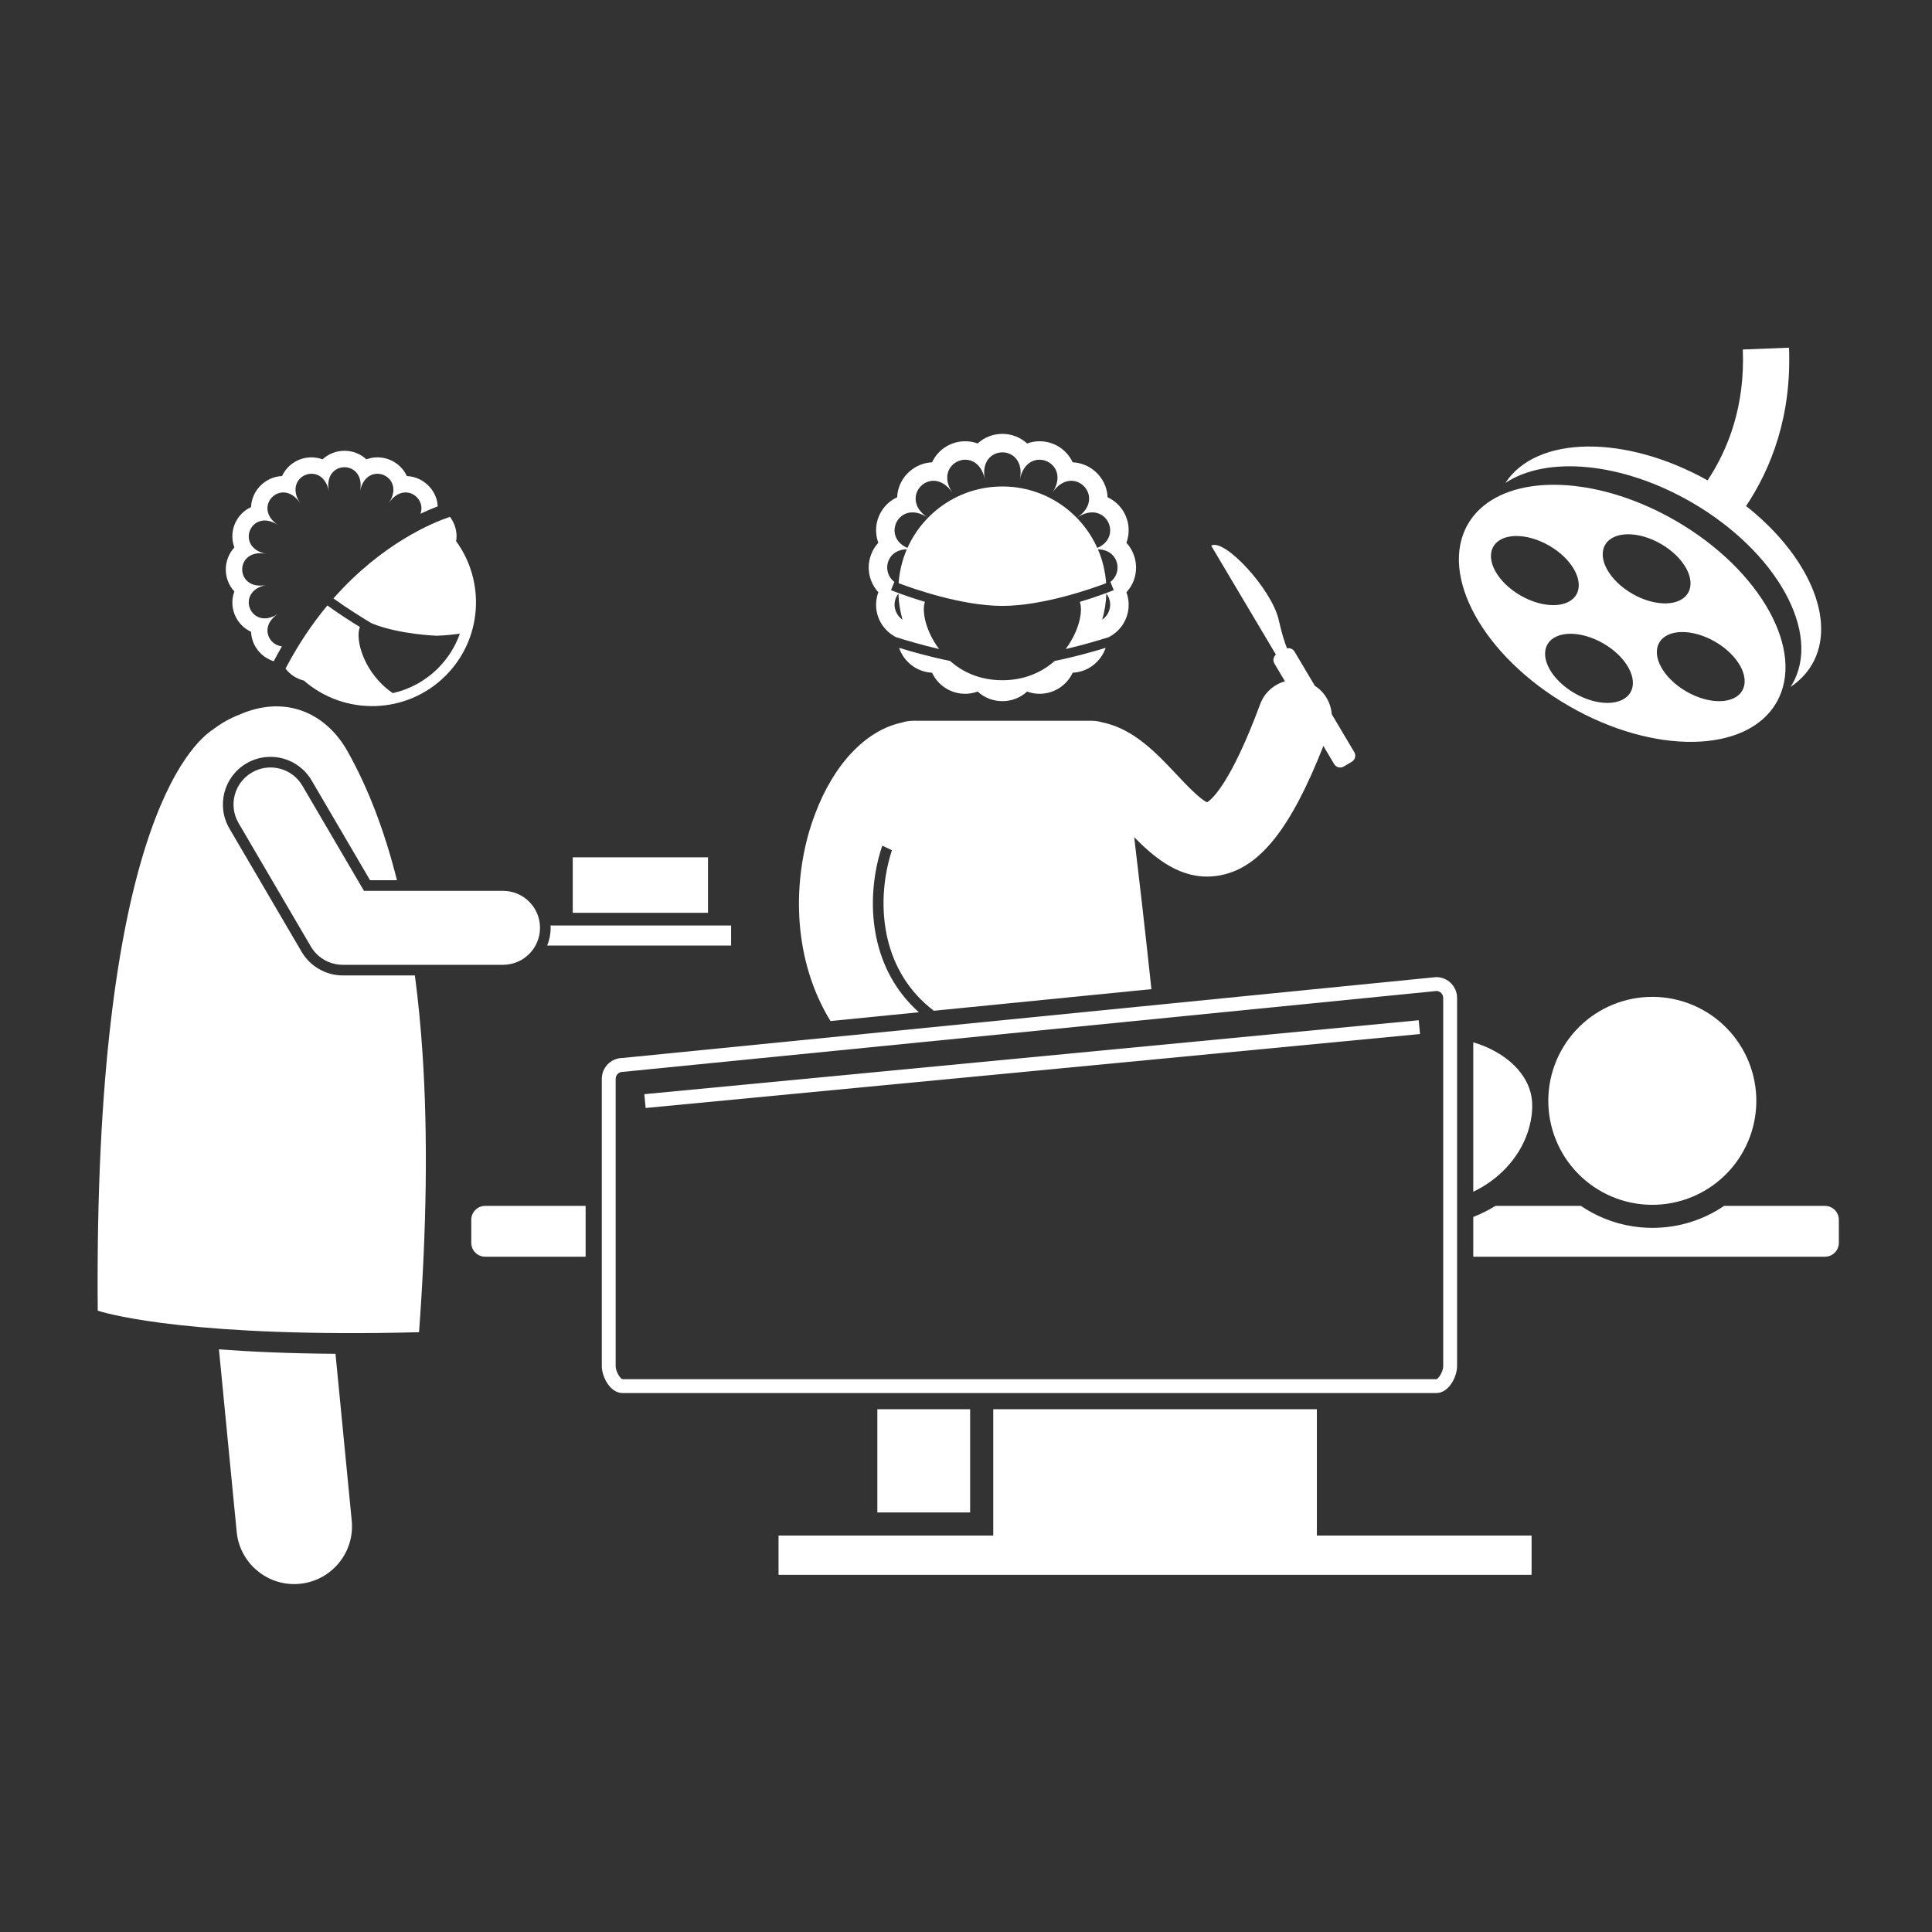 <svg xmlns="http://www.w3.org/2000/svg" xmlns:xlink="http://www.w3.org/1999/xlink" width="1800" viewBox="0 0 1350 1350" height="1800" preserveAspectRatio="xMidYMid meet"><rect x="0" y="0" width="1350" height="1350" fill="#333333" stroke="none"/><defs><clipPath id="9f54656c6a"><path d="M 152 942 L 246 942 L 246 1106.871 L 152 1106.871 Z M 152 942 " clip-rule="nonzero"></path></clipPath><clipPath id="8727c291fd"><path d="M 1029 842 L 1284.793 842 L 1284.793 879 L 1029 879 Z M 1029 842 " clip-rule="nonzero"></path></clipPath><clipPath id="55a0086d09"><path d="M 1051 242.871 L 1273 242.871 L 1273 481 L 1051 481 Z M 1051 242.871 " clip-rule="nonzero"></path></clipPath></defs><g clip-path="url(#9f54656c6a)"><path fill="#ffffff" d="M 165.395 1070.426 C 167.422 1091.285 184.996 1106.887 205.539 1106.887 C 206.848 1106.887 208.164 1106.82 209.496 1106.691 C 231.691 1104.531 247.934 1084.797 245.777 1062.609 L 234.43 945.988 C 201.844 945.742 174.953 944.52 152.98 942.859 Z M 165.395 1070.426 " fill-opacity="1" fill-rule="nonzero"></path></g><path fill="#ffffff" d="M 176.371 348.75 C 175.844 350.469 175.52 352.352 175.441 354.32 C 168.371 357.59 163.258 364.418 162.449 372.691 C 162.141 375.867 162.543 379.273 163.758 382.539 C 159.816 386.836 157.766 392.449 157.766 397.898 C 157.766 403.668 159.883 409.102 163.754 413.258 C 162.543 416.527 162.133 419.93 162.449 423.113 C 163.258 431.379 168.371 438.211 175.441 441.477 C 175.52 443.445 175.844 445.332 176.371 447.047 C 178.57 454.297 184.297 459.824 191.262 462.047 C 193.145 458.477 195.051 454.984 197 451.629 C 187.598 450.773 181.176 437.652 194.355 428.844 C 175.375 441.527 163.645 413.219 186.035 408.77 C 163.645 413.219 163.645 382.574 186.035 387.027 C 163.645 382.574 175.375 354.266 194.355 366.945 C 175.375 354.266 197.043 332.602 209.73 351.574 C 197.043 332.602 225.363 320.875 229.816 343.254 C 225.363 320.875 256.016 320.875 251.562 343.254 C 256.016 320.875 284.328 332.602 271.648 351.574 C 281.895 336.25 297.992 347.438 293.809 358.984 C 298.465 356.773 302.527 355.086 305.883 353.82 C 305.777 352.035 305.488 350.312 305.008 348.746 C 302.219 339.551 293.777 333.039 284.293 332.656 C 284.113 332.27 283.922 331.883 283.719 331.5 C 279.781 324.148 272.109 319.578 263.695 319.578 C 261.258 319.578 258.625 320.004 256.02 320.961 C 251.906 317.148 246.461 315 240.688 315 C 234.918 315 229.473 317.145 225.359 320.961 C 222.746 320.004 220.113 319.578 217.68 319.578 C 209.266 319.578 201.594 324.148 197.656 331.508 C 197.457 331.887 197.266 332.266 197.086 332.652 C 187.602 333.039 179.16 339.551 176.371 348.75 Z M 176.371 348.75 " fill-opacity="1" fill-rule="nonzero"></path><path fill="#ffffff" d="M 613.742 413.844 C 612.379 417.527 611.922 421.367 612.266 424.961 C 613.152 433.957 618.574 441.398 626.121 445.219 C 633.031 447.41 643.938 450.656 656.195 453.52 C 647 441.32 643.918 427.273 646.285 420.535 C 632.879 416.543 623.406 412.707 622.59 412.375 L 624.953 406.594 C 616.07 400.098 618.973 384.121 633.652 383.836 C 630.484 391.184 628.504 399.156 627.93 407.52 C 637.938 411.305 672.09 423.375 700.422 423.375 C 728.746 423.375 762.898 411.305 772.91 407.52 C 772.328 399.156 770.352 391.184 767.18 383.836 C 781.852 384.129 784.754 400.09 775.879 406.59 L 778.246 412.375 C 777.43 412.707 767.953 416.543 754.547 420.539 C 756.914 427.281 753.832 441.324 744.637 453.527 C 756.891 450.66 767.789 447.418 774.703 445.227 C 782.246 441.406 787.676 433.957 788.559 424.961 C 788.91 421.379 788.453 417.543 787.09 413.859 C 791.449 409.176 793.836 403.055 793.836 396.555 C 793.836 390.418 791.527 384.094 787.082 379.254 C 788.453 375.57 788.906 371.734 788.559 368.152 C 787.645 358.836 781.887 351.141 773.922 347.461 C 773.836 345.238 773.469 343.121 772.875 341.184 C 769.734 330.82 760.227 323.484 749.535 323.059 C 749.332 322.621 749.117 322.195 748.895 321.766 C 744.457 313.473 735.812 308.328 726.336 308.328 C 723.594 308.328 720.625 308.805 717.688 309.883 C 713.047 305.59 706.918 303.172 700.418 303.172 C 693.91 303.172 687.777 305.59 683.141 309.883 C 680.207 308.805 677.242 308.328 674.496 308.328 C 665.016 308.328 656.371 313.473 651.934 321.758 C 651.707 322.191 651.492 322.625 651.293 323.059 C 640.602 323.496 631.094 330.828 627.949 341.184 C 627.355 343.121 626.992 345.242 626.91 347.461 C 618.941 351.145 613.18 358.828 612.266 368.152 C 611.922 371.742 612.375 375.578 613.742 379.254 C 609.301 384.098 607 390.414 607 396.555 C 607 402.68 609.309 409.008 613.742 413.844 Z M 627.789 414.824 C 627.98 421.109 628.965 427.199 630.656 432.988 C 624.926 429.148 623.02 420.789 627.789 414.824 Z M 770.18 432.98 C 771.867 427.199 772.852 421.113 773.047 414.828 C 777.809 420.793 775.898 429.141 770.18 432.98 Z M 648.211 361.688 C 626.832 347.402 651.25 322.996 665.539 344.371 C 651.246 322.996 683.148 309.785 688.164 335 C 683.148 309.785 717.68 309.785 712.664 335 C 717.68 309.785 749.586 322.996 735.297 344.371 C 749.586 322.996 773.996 347.402 752.613 361.688 C 772.492 348.41 785.293 375.02 766.738 382.867 C 755.371 357.562 729.961 339.93 700.418 339.93 C 670.863 339.93 645.457 357.562 634.094 382.867 C 615.531 375.023 628.336 348.406 648.211 361.688 Z M 648.211 361.688 " fill-opacity="1" fill-rule="nonzero"></path><path fill="#ffffff" d="M 736.949 461.852 C 728.137 469.645 716.062 475.312 700.418 475.312 C 684.773 475.312 672.695 469.648 663.883 461.852 C 650.051 459.043 637.145 455.41 628.246 452.672 C 631.617 462.629 640.871 469.629 651.289 470.051 C 651.492 470.488 651.703 470.926 651.93 471.355 C 656.367 479.637 665.012 484.797 674.488 484.797 C 677.242 484.797 680.203 484.312 683.148 483.23 C 687.777 487.531 693.91 489.938 700.418 489.938 C 706.918 489.938 713.047 487.531 717.68 483.23 C 720.621 484.312 723.586 484.797 726.34 484.797 C 735.816 484.797 744.457 479.637 748.895 471.359 C 749.121 470.934 749.344 470.492 749.543 470.051 C 759.957 469.633 769.211 462.629 772.582 452.676 C 763.684 455.41 750.781 459.043 736.949 461.852 Z M 736.949 461.852 " fill-opacity="1" fill-rule="nonzero"></path><path fill="#ffffff" d="M 613.051 984.711 L 677.887 984.711 L 677.887 1056.828 L 613.051 1056.828 Z M 613.051 984.711 " fill-opacity="1" fill-rule="nonzero"></path><path fill="#ffffff" d="M 565.648 580.219 C 554.172 618.926 554.016 670.484 580.305 713.461 L 642.086 707.324 C 609.07 677.918 605.328 633.758 613.824 599.953 C 614.633 596.742 615.535 593.75 616.492 590.898 L 623.242 594.086 C 622.453 596.504 621.711 599.059 621.031 601.762 C 612.645 635.121 616.914 679.207 652.531 706.281 L 804.555 691.172 C 799.816 646.57 795.297 607.961 792.535 584.992 C 799.098 591.668 806.266 598.258 814.246 603.32 C 822.918 608.824 832.543 612.523 843.387 612.523 C 846.586 612.523 849.898 612.199 853.312 611.512 C 880.449 606.023 902.094 578.824 924.723 521.246 L 932.242 533.902 C 933.629 536.23 936.633 536.996 938.969 535.613 L 944.59 532.273 C 946.918 530.895 947.688 527.883 946.305 525.555 L 930.57 499.082 C 929.988 491.074 925.684 483.629 918.758 479.203 L 904.555 455.297 C 903.449 453.438 901.305 452.598 899.297 453.035 C 897.516 448.543 895.59 442.301 893.504 433.105 C 888.66 411.75 855.535 375.809 846.312 381.285 L 891.551 457.414 C 889.758 458.934 889.258 461.559 890.496 463.645 L 897.887 476.082 C 890.18 478.234 883.57 483.898 880.578 491.969 C 859.852 547.898 846.57 558.727 843.473 560.594 C 838.457 558.551 828.254 547.684 822.02 541.055 C 808.426 526.578 791.926 509.035 770.145 504.746 C 767.828 504.039 765.375 503.652 762.828 503.652 L 638.02 503.652 C 635.301 503.652 632.688 504.102 630.234 504.902 C 605.215 510.125 582.703 533.746 569.559 568.738 C 568.156 572.449 566.824 576.25 565.648 580.219 Z M 565.648 580.219 " fill-opacity="1" fill-rule="nonzero"></path><path fill="#ffffff" d="M 694.039 984.711 L 694.039 1072.977 L 544.012 1072.977 L 544.012 1100.426 L 1070.203 1100.426 L 1070.203 1072.977 L 920.172 1072.977 L 920.172 984.711 Z M 694.039 984.711 " fill-opacity="1" fill-rule="nonzero"></path><path fill="#ffffff" d="M 339.004 842.621 C 333.672 842.621 329.312 846.98 329.312 852.309 L 329.312 868.453 C 329.312 873.781 333.672 878.145 339.004 878.145 L 409.207 878.145 L 409.207 842.621 Z M 339.004 842.621 " fill-opacity="1" fill-rule="nonzero"></path><g clip-path="url(#8727c291fd)"><path fill="#ffffff" d="M 1154.633 857.98 C 1150.023 857.98 1145.363 857.617 1140.785 856.898 C 1127.395 854.801 1115.172 849.785 1104.652 842.621 L 1044.992 842.621 C 1040.211 845.551 1035.035 848.16 1029.457 850.375 L 1029.457 878.145 L 1275.211 878.145 C 1280.539 878.145 1284.902 873.781 1284.902 868.453 L 1284.902 852.309 C 1284.902 846.98 1280.539 842.621 1275.211 842.621 L 1204.719 842.621 C 1190.426 852.359 1173.168 857.98 1154.633 857.98 Z M 1154.633 857.98 " fill-opacity="1" fill-rule="nonzero"></path></g><path fill="#ffffff" d="M 1029.457 832.754 C 1058.031 818.941 1071.379 792.789 1070.609 771.035 C 1069.898 750.805 1051.848 734.922 1029.457 728.328 Z M 1029.457 832.754 " fill-opacity="1" fill-rule="nonzero"></path><path fill="#ffffff" d="M 434.785 739.281 C 426.891 739.426 420.512 745.887 420.512 753.816 L 420.512 954.57 C 420.512 962.07 426.312 973.41 435.051 973.41 L 1003.613 973.41 C 1012.352 973.41 1018.148 962.07 1018.148 954.57 L 1018.148 697.301 C 1018.148 689.289 1011.625 682.77 1003.613 682.77 L 1003.371 682.77 Z M 1008.457 697.301 L 1008.457 954.57 C 1008.457 958.637 1004.941 963.723 1003.613 963.723 L 435.051 963.723 C 433.715 963.723 430.203 958.637 430.203 954.57 L 430.203 753.816 C 430.203 751.145 432.379 748.973 435.051 748.973 L 435.289 748.973 L 1003.812 692.461 C 1006.395 692.566 1008.457 694.699 1008.457 697.301 Z M 1008.457 697.301 " fill-opacity="1" fill-rule="nonzero"></path><g clip-path="url(#55a0086d09)"><path fill="#ffffff" d="M 1051.922 337.457 C 1080.617 318.359 1133.168 322.723 1182.039 351.012 C 1241.559 385.465 1273.047 442.336 1252.367 478.031 C 1251.973 478.711 1251.535 479.355 1251.109 480.008 C 1257.363 475.844 1262.504 470.586 1266.207 464.199 C 1283.863 433.719 1263.469 387.812 1220.09 353.594 C 1237.883 326.902 1251.953 290.516 1250.09 242.949 L 1217.812 244.215 C 1219.355 283.562 1207.77 313.645 1193.18 335.668 C 1135.535 303.422 1073.508 304.25 1051.922 337.457 Z M 1051.922 337.457 " fill-opacity="1" fill-rule="nonzero"></path></g><path fill="#ffffff" d="M 1170.969 363.918 C 1119.668 334.227 1064.316 330.898 1036.758 353.395 C 1032.34 357 1028.613 361.246 1025.754 366.176 C 1005.074 401.875 1036.559 458.746 1096.082 493.199 C 1155.598 527.652 1220.613 526.641 1241.293 490.945 C 1241.32 490.902 1241.34 490.855 1241.359 490.816 C 1261.895 455.105 1230.418 398.332 1170.969 363.918 Z M 1217.391 482.574 C 1211.832 492.176 1194.348 492.445 1178.34 483.18 C 1162.336 473.914 1153.871 458.621 1159.43 449.023 C 1164.988 439.422 1182.473 439.152 1198.48 448.418 C 1214.488 457.684 1222.949 472.973 1217.391 482.574 Z M 1121.609 380.707 C 1127.168 371.109 1144.652 370.836 1160.656 380.102 C 1176.66 389.367 1185.129 404.66 1179.57 414.258 C 1174.008 423.859 1156.527 424.129 1140.52 414.863 C 1124.516 405.602 1116.047 390.305 1121.609 380.707 Z M 1043.512 381.918 C 1049.07 372.32 1066.555 372.047 1082.562 381.312 C 1098.566 390.578 1107.031 405.871 1101.473 415.469 C 1095.914 425.066 1078.43 425.34 1062.422 416.074 C 1046.418 406.812 1037.953 391.52 1043.512 381.918 Z M 1100.246 484.391 C 1084.242 475.125 1075.773 459.832 1081.332 450.234 C 1086.895 440.633 1104.375 440.363 1120.383 449.629 C 1136.391 458.895 1144.855 474.188 1139.293 483.785 C 1133.73 493.387 1116.25 493.656 1100.246 484.391 Z M 1100.246 484.391 " fill-opacity="1" fill-rule="nonzero"></path><path fill="#ffffff" d="M 450.223 764.57 L 991.324 712.898 L 992.246 722.543 L 451.145 774.215 Z M 450.223 764.57 " fill-opacity="1" fill-rule="nonzero"></path><path fill="#ffffff" d="M 1165.82 697.43 C 1166.996 697.613 1168.168 697.828 1169.332 698.07 C 1170.496 698.312 1171.656 698.582 1172.805 698.879 C 1173.957 699.18 1175.102 699.504 1176.238 699.859 C 1177.371 700.215 1178.496 700.598 1179.613 701.004 C 1180.73 701.414 1181.836 701.852 1182.934 702.316 C 1184.027 702.781 1185.109 703.27 1186.184 703.789 C 1187.254 704.305 1188.312 704.848 1189.355 705.418 C 1190.398 705.988 1191.43 706.582 1192.445 707.203 C 1193.461 707.82 1194.461 708.465 1195.441 709.133 C 1196.426 709.805 1197.395 710.496 1198.344 711.211 C 1199.293 711.93 1200.223 712.668 1201.137 713.43 C 1202.051 714.191 1202.945 714.977 1203.82 715.781 C 1204.695 716.586 1205.547 717.414 1206.383 718.262 C 1207.215 719.109 1208.027 719.977 1208.82 720.863 C 1209.613 721.754 1210.383 722.66 1211.129 723.582 C 1211.875 724.508 1212.598 725.453 1213.301 726.414 C 1214 727.375 1214.676 728.352 1215.332 729.348 C 1215.984 730.34 1216.609 731.352 1217.215 732.375 C 1217.816 733.398 1218.395 734.438 1218.945 735.492 C 1219.5 736.547 1220.023 737.613 1220.523 738.691 C 1221.023 739.77 1221.496 740.859 1221.941 741.961 C 1222.391 743.066 1222.809 744.18 1223.199 745.301 C 1223.59 746.422 1223.953 747.555 1224.289 748.695 C 1224.625 749.836 1224.934 750.984 1225.215 752.141 C 1225.492 753.297 1225.742 754.457 1225.965 755.629 C 1226.188 756.797 1226.383 757.969 1226.547 759.145 C 1226.711 760.324 1226.848 761.504 1226.953 762.688 C 1227.062 763.871 1227.141 765.059 1227.188 766.246 C 1227.234 767.434 1227.254 768.625 1227.246 769.812 C 1227.234 771.004 1227.195 772.191 1227.129 773.379 C 1227.062 774.566 1226.965 775.75 1226.836 776.934 C 1226.711 778.113 1226.555 779.293 1226.371 780.469 C 1226.188 781.641 1225.973 782.812 1225.73 783.977 C 1225.492 785.141 1225.219 786.297 1224.922 787.449 C 1224.621 788.602 1224.297 789.742 1223.941 790.879 C 1223.586 792.012 1223.203 793.141 1222.793 794.254 C 1222.383 795.371 1221.949 796.477 1221.484 797.57 C 1221.02 798.668 1220.527 799.75 1220.012 800.82 C 1219.492 801.891 1218.949 802.949 1218.379 803.992 C 1217.812 805.035 1217.215 806.066 1216.598 807.082 C 1215.977 808.094 1215.332 809.094 1214.664 810.078 C 1213.992 811.062 1213.301 812.027 1212.586 812.977 C 1211.867 813.926 1211.129 814.855 1210.367 815.77 C 1209.605 816.684 1208.82 817.578 1208.016 818.449 C 1207.207 819.324 1206.379 820.18 1205.531 821.012 C 1204.684 821.848 1203.816 822.66 1202.93 823.449 C 1202.039 824.242 1201.133 825.012 1200.207 825.758 C 1199.281 826.504 1198.34 827.227 1197.379 827.93 C 1196.418 828.629 1195.438 829.305 1194.445 829.957 C 1193.449 830.609 1192.441 831.238 1191.414 831.84 C 1190.391 832.445 1189.348 833.02 1188.297 833.574 C 1187.242 834.125 1186.176 834.652 1185.098 835.148 C 1184.016 835.648 1182.926 836.121 1181.824 836.57 C 1180.719 837.016 1179.605 837.434 1178.484 837.824 C 1177.359 838.215 1176.227 838.578 1175.086 838.914 C 1173.945 839.25 1172.797 839.559 1171.641 839.836 C 1170.484 840.117 1169.32 840.367 1168.152 840.59 C 1166.984 840.812 1165.812 841.008 1164.633 841.172 C 1163.457 841.336 1162.273 841.473 1161.09 841.578 C 1159.906 841.684 1158.719 841.762 1157.527 841.812 C 1156.34 841.859 1155.152 841.879 1153.961 841.871 C 1152.773 841.859 1151.586 841.82 1150.398 841.754 C 1149.207 841.684 1148.023 841.586 1146.84 841.461 C 1145.656 841.336 1144.48 841.18 1143.305 840.996 C 1142.129 840.812 1140.957 840.598 1139.793 840.355 C 1138.629 840.113 1137.473 839.844 1136.32 839.547 C 1135.168 839.246 1134.023 838.922 1132.891 838.566 C 1131.754 838.211 1130.629 837.828 1129.512 837.418 C 1128.395 837.012 1127.289 836.574 1126.191 836.109 C 1125.098 835.645 1124.016 835.152 1122.945 834.637 C 1121.871 834.121 1120.816 833.574 1119.77 833.008 C 1118.727 832.438 1117.695 831.844 1116.68 831.223 C 1115.664 830.605 1114.668 829.961 1113.684 829.289 C 1112.699 828.621 1111.734 827.93 1110.781 827.215 C 1109.832 826.496 1108.902 825.758 1107.988 824.996 C 1107.074 824.234 1106.18 823.449 1105.309 822.645 C 1104.434 821.84 1103.578 821.012 1102.742 820.164 C 1101.91 819.316 1101.098 818.449 1100.305 817.562 C 1099.512 816.672 1098.746 815.766 1097.996 814.84 C 1097.25 813.914 1096.527 812.973 1095.824 812.012 C 1095.125 811.051 1094.449 810.074 1093.797 809.078 C 1093.145 808.086 1092.516 807.074 1091.91 806.051 C 1091.309 805.027 1090.73 803.988 1090.18 802.934 C 1089.629 801.879 1089.102 800.812 1088.602 799.734 C 1088.102 798.656 1087.629 797.566 1087.184 796.461 C 1086.738 795.359 1086.316 794.246 1085.926 793.125 C 1085.535 792 1085.172 790.871 1084.836 789.73 C 1084.5 788.59 1084.191 787.441 1083.914 786.285 C 1083.633 785.129 1083.383 783.965 1083.16 782.797 C 1082.938 781.629 1082.742 780.457 1082.578 779.281 C 1082.414 778.102 1082.277 776.922 1082.172 775.738 C 1082.062 774.551 1081.988 773.367 1081.938 772.18 C 1081.891 770.988 1081.871 769.801 1081.879 768.613 C 1081.891 767.422 1081.93 766.234 1081.996 765.047 C 1082.066 763.859 1082.164 762.676 1082.289 761.492 C 1082.414 760.312 1082.57 759.133 1082.754 757.957 C 1082.938 756.781 1083.152 755.613 1083.395 754.449 C 1083.637 753.285 1083.906 752.129 1084.203 750.977 C 1084.504 749.824 1084.828 748.684 1085.184 747.547 C 1085.539 746.41 1085.922 745.285 1086.332 744.172 C 1086.742 743.055 1087.18 741.949 1087.641 740.852 C 1088.105 739.758 1088.598 738.676 1089.113 737.605 C 1089.633 736.535 1090.176 735.477 1090.746 734.434 C 1091.316 733.391 1091.91 732.359 1092.531 731.344 C 1093.148 730.328 1093.793 729.332 1094.461 728.348 C 1095.133 727.363 1095.824 726.398 1096.543 725.449 C 1097.258 724.5 1097.996 723.57 1098.758 722.656 C 1099.52 721.742 1100.305 720.848 1101.113 719.973 C 1101.918 719.102 1102.746 718.246 1103.594 717.414 C 1104.441 716.578 1105.309 715.766 1106.195 714.973 C 1107.086 714.184 1107.992 713.414 1108.918 712.668 C 1109.844 711.922 1110.785 711.195 1111.75 710.496 C 1112.711 709.797 1113.688 709.121 1114.684 708.469 C 1115.676 707.816 1116.688 707.188 1117.711 706.586 C 1118.738 705.98 1119.777 705.402 1120.832 704.852 C 1121.883 704.301 1122.949 703.773 1124.031 703.273 C 1125.109 702.777 1126.199 702.305 1127.305 701.855 C 1128.406 701.41 1129.52 700.992 1130.641 700.602 C 1131.766 700.211 1132.898 699.848 1134.039 699.512 C 1135.18 699.176 1136.328 698.867 1137.484 698.586 C 1138.641 698.309 1139.805 698.059 1140.973 697.836 C 1142.141 697.613 1143.312 697.418 1144.492 697.254 C 1145.672 697.09 1146.852 696.953 1148.035 696.848 C 1149.223 696.742 1150.406 696.664 1151.598 696.613 C 1152.785 696.566 1153.973 696.547 1155.164 696.555 C 1156.352 696.566 1157.543 696.605 1158.73 696.672 C 1159.918 696.742 1161.102 696.84 1162.285 696.965 C 1163.469 697.09 1164.648 697.246 1165.82 697.43 Z M 1165.82 697.43 " fill-opacity="1" fill-rule="nonzero"></path><path fill="#ffffff" d="M 232.996 418.156 C 242.195 424.859 253.277 431.707 259.68 435.547 C 278.98 443.426 305.43 444.23 305.43 444.23 C 305.43 444.23 312.172 444.023 321.34 442.812 C 318.129 451.758 313.027 459.984 306.105 466.906 C 297.289 475.723 286.363 481.648 274.488 484.336 C 254.789 471.066 247.746 447.07 251.496 438.145 C 244.914 434.105 236.266 428.574 228.77 423.07 C 218.523 435.375 208.539 449.965 199.52 467.18 C 202.684 471.387 207.215 474.324 212.324 475.551 C 240.879 500.41 284.18 499.324 311.363 472.156 C 336.996 446.531 339.398 406.574 318.738 378.164 C 319.023 376.309 319.102 374.465 318.93 372.688 C 318.5 368.328 316.859 364.391 314.383 361.141 C 302.859 365.02 267.082 379.488 232.996 418.156 Z M 232.996 418.156 " fill-opacity="1" fill-rule="nonzero"></path><path fill="#ffffff" d="M 239.504 681.586 C 227.734 681.586 216.734 675.277 210.789 665.129 L 160.297 578.918 C 151.031 563.086 156.371 542.672 172.203 533.41 C 177.305 530.426 183.109 528.848 188.992 528.848 C 200.77 528.848 211.781 535.152 217.73 545.309 L 258.582 615.066 L 277.387 615.066 C 268.75 580.699 257.273 550.566 242.738 524.809 C 227.32 497.492 198.527 485.387 166.914 499.527 C 160.754 501.906 154.676 505.258 148.938 509.676 C 133 519.996 65.441 583.402 68.293 915.82 C 68.293 915.82 68.648 915.941 69.301 916.141 C 77.348 918.602 136.902 934.879 292.809 930.895 C 298.129 858.578 299.062 793.602 295.238 736.059 C 293.98 717.09 292.207 698.93 289.898 681.59 L 239.504 681.59 Z M 239.504 681.586 " fill-opacity="1" fill-rule="nonzero"></path><path fill="#ffffff" d="M 382.352 660.703 L 510.863 660.703 L 510.863 646.711 L 384.688 646.711 C 384.715 647.25 384.77 647.781 384.77 648.328 C 384.77 652.703 383.895 656.871 382.352 660.703 Z M 382.352 660.703 " fill-opacity="1" fill-rule="nonzero"></path><path fill="#ffffff" d="M 254.32 622.488 L 211.32 549.062 C 204.109 536.746 188.281 532.605 175.961 539.82 C 163.645 547.027 159.504 562.852 166.715 575.164 L 217.203 661.375 C 221.844 669.293 230.328 674.156 239.508 674.156 L 351.496 674.156 C 365.77 674.156 377.34 662.59 377.34 648.324 C 377.34 634.055 365.77 622.488 351.496 622.488 Z M 254.32 622.488 " fill-opacity="1" fill-rule="nonzero"></path><path fill="#ffffff" d="M 400.219 599.078 L 494.711 599.078 L 494.711 637.828 L 400.219 637.828 Z M 400.219 599.078 " fill-opacity="1" fill-rule="nonzero"></path></svg>